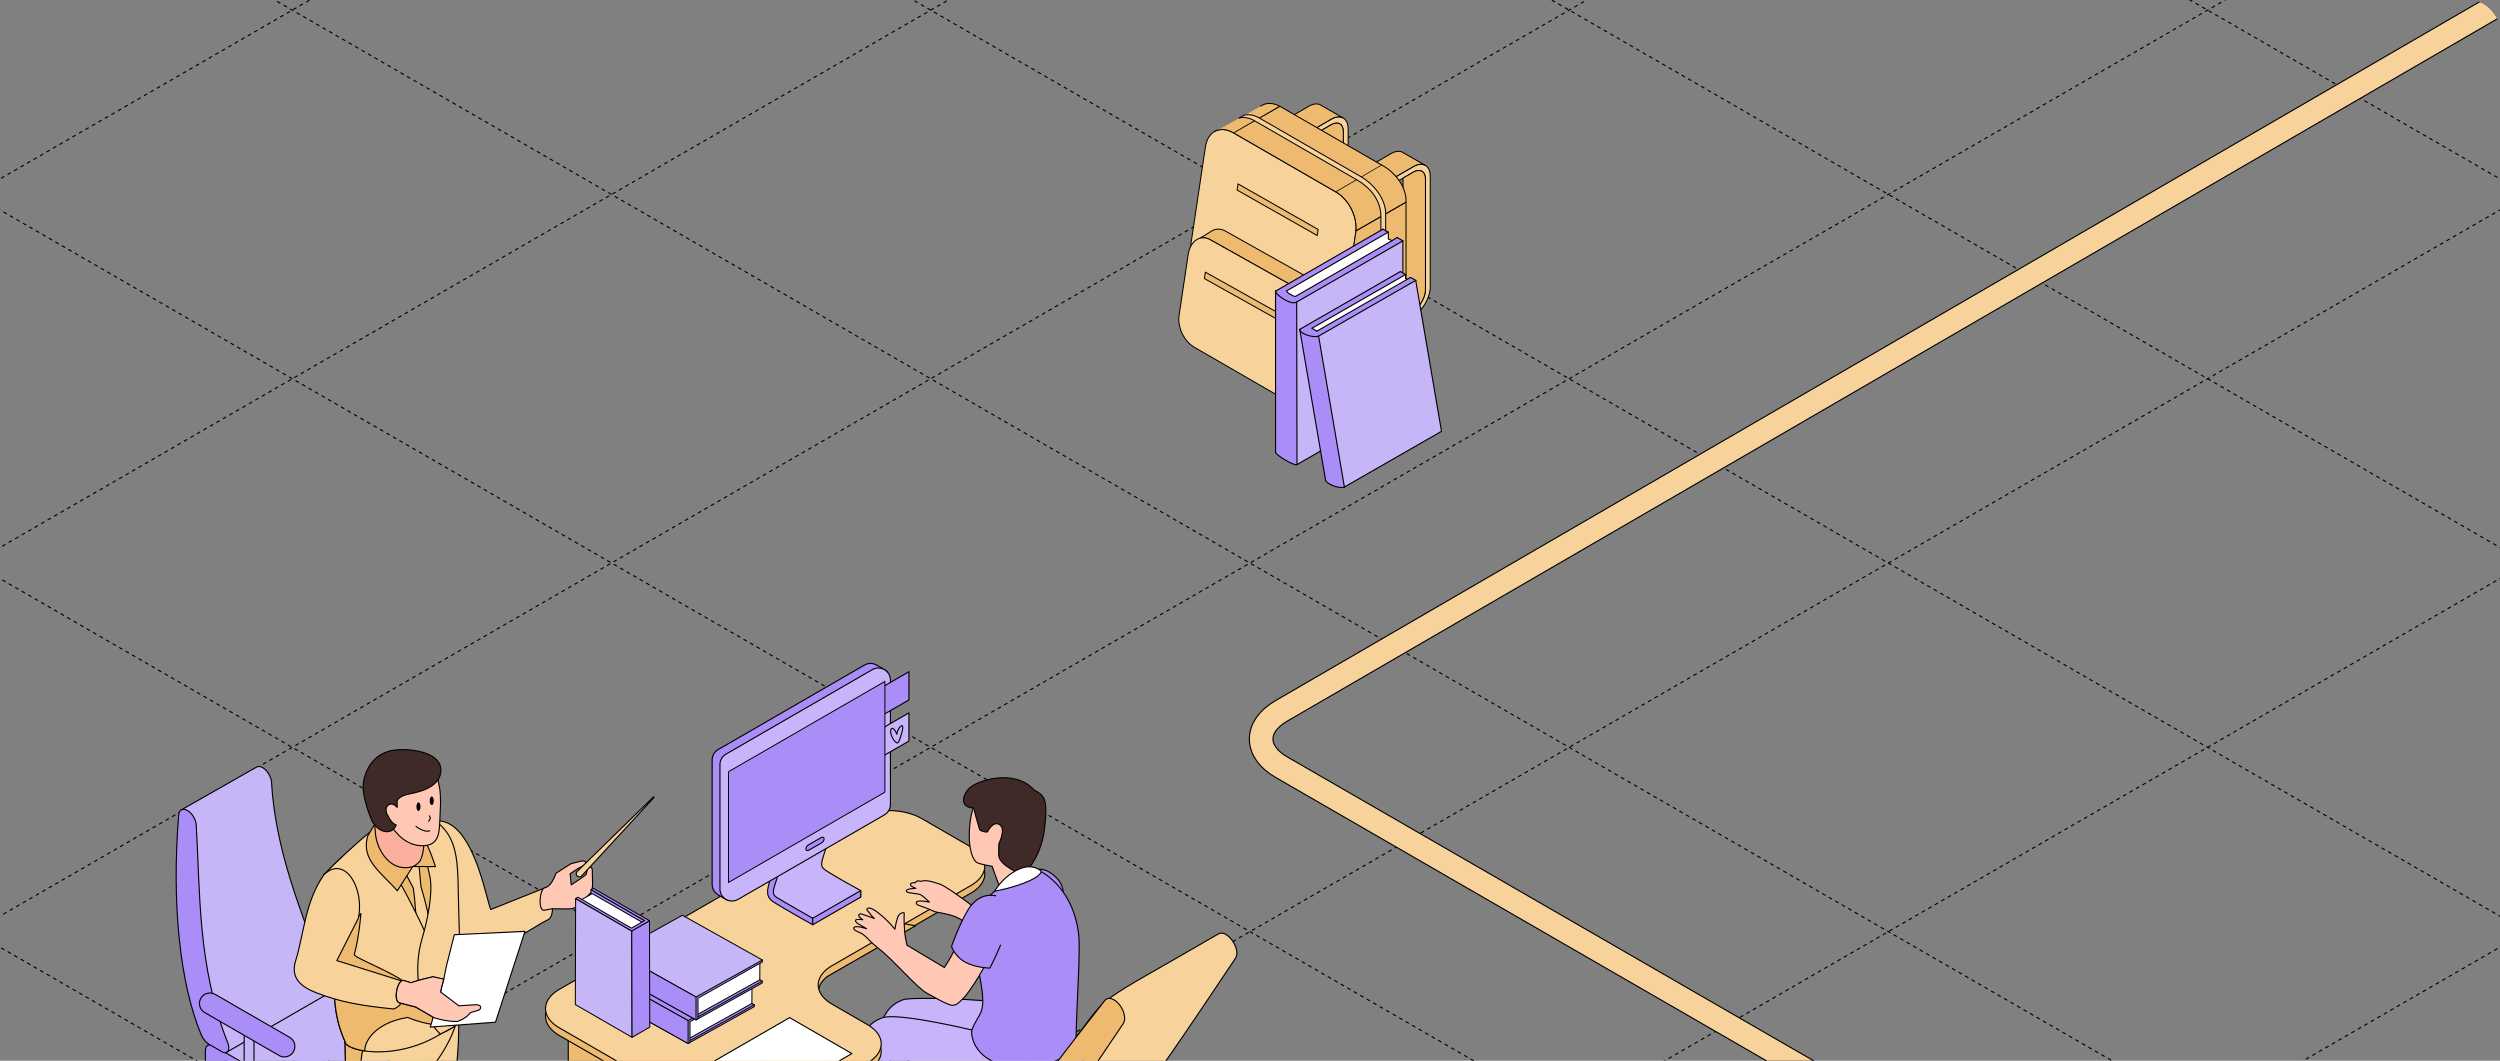 <?xml version="1.0" encoding="UTF-8"?> <svg xmlns="http://www.w3.org/2000/svg" width="1334" height="566" viewBox="0 0 1334 566" fill="none"><rect x="0" y="0" width="1334" height="566" fill="#808080" stroke="none"/><g clip-path="url(#clip0_4414_27052)"><path d="M-1036.35 300.475L667.004 1283.91" stroke="black" stroke-width="0.6" stroke-linejoin="round" stroke-dasharray="2 2"></path><path d="M-865.981 202.112L837.372 1185.54" stroke="black" stroke-width="0.6" stroke-linejoin="round" stroke-dasharray="2 2"></path><path d="M-695.662 103.779L1007.69 1087.21" stroke="black" stroke-width="0.6" stroke-linejoin="round" stroke-dasharray="2 2"></path><path d="M-525.343 5.445L1178.01 988.877" stroke="black" stroke-width="0.6" stroke-linejoin="round" stroke-dasharray="2 2"></path><path d="M-354.975 -92.917L1348.38 890.514" stroke="black" stroke-width="0.6" stroke-linejoin="round" stroke-dasharray="2 2"></path><path d="M-184.656 -191.251L1518.7 792.181" stroke="black" stroke-width="0.6" stroke-linejoin="round" stroke-dasharray="2 2"></path><path d="M-14.338 -289.584L1689.02 693.847" stroke="black" stroke-width="0.6" stroke-linejoin="round" stroke-dasharray="2 2"></path><path d="M156.031 -387.947L1859.39 595.485" stroke="black" stroke-width="0.6" stroke-linejoin="round" stroke-dasharray="2 2"></path><path d="M326.351 -486.28L2029.7 497.152" stroke="black" stroke-width="0.6" stroke-linejoin="round" stroke-dasharray="2 2"></path><path d="M496.669 -584.614L2200.02 398.818" stroke="black" stroke-width="0.6" stroke-linejoin="round" stroke-dasharray="2 2"></path><path d="M667.037 -682.976L2370.39 300.455" stroke="black" stroke-width="0.6" stroke-linejoin="round" stroke-dasharray="2 2"></path><path d="M666.952 1283.87L2370.31 300.438" stroke="black" stroke-width="0.6" stroke-linejoin="round" stroke-dasharray="2 2"></path><path d="M496.634 1185.54L2199.99 202.104" stroke="black" stroke-width="0.6" stroke-linejoin="round" stroke-dasharray="2 2"></path><path d="M326.29 1087.19L2029.64 103.756" stroke="black" stroke-width="0.6" stroke-linejoin="round" stroke-dasharray="2 2"></path><path d="M155.946 988.84L1859.3 5.408" stroke="black" stroke-width="0.6" stroke-linejoin="round" stroke-dasharray="2 2"></path><path d="M-14.372 890.507L1688.98 -92.925" stroke="black" stroke-width="0.6" stroke-linejoin="round" stroke-dasharray="2 2"></path><path d="M-184.716 792.159L1518.64 -191.273" stroke="black" stroke-width="0.6" stroke-linejoin="round" stroke-dasharray="2 2"></path><path d="M-355.06 693.811L1348.29 -289.621" stroke="black" stroke-width="0.6" stroke-linejoin="round" stroke-dasharray="2 2"></path><path d="M-525.378 595.478L1177.98 -387.954" stroke="black" stroke-width="0.6" stroke-linejoin="round" stroke-dasharray="2 2"></path><path d="M-695.723 497.129L1007.63 -486.303" stroke="black" stroke-width="0.6" stroke-linejoin="round" stroke-dasharray="2 2"></path><path d="M-866.065 398.781L837.288 -584.651" stroke="black" stroke-width="0.6" stroke-linejoin="round" stroke-dasharray="2 2"></path><path d="M-1036.38 300.448L666.969 -682.984" stroke="black" stroke-width="0.6" stroke-linejoin="round" stroke-dasharray="2 2"></path><path d="M2665.5 811.638L3022.41 605.574C3036.76 597.289 3036.76 583.858 3022.41 575.574L2457.51 249.423C2443.16 241.139 2419.89 241.139 2405.54 249.423L1432.13 811.425C1417.78 819.709 1394.52 819.709 1380.17 811.425L683.727 409.335C669.405 401.066 669.374 387.665 683.658 379.374L1371.17 -19.658C1386.68 -28.658 1385.11 -43.452 1367.83 -51.297L473.114 -457.304C458.489 -463.94 437.581 -463.219 424.428 -455.625L-167.138 -114.085" stroke="black" stroke-width="13.2"></path><path d="M2665.5 811.638L3022.41 605.574C3036.76 597.289 3036.76 583.858 3022.41 575.574L2457.51 249.423C2443.16 241.139 2419.89 241.139 2405.54 249.423L1432.13 811.425C1417.78 819.709 1394.52 819.709 1380.17 811.425L683.727 409.335C669.405 401.066 669.374 387.665 683.658 379.374L1371.17 -19.658C1386.68 -28.658 1385.11 -43.452 1367.83 -51.297L473.114 -457.304C458.489 -463.94 437.581 -463.219 424.428 -455.625L-167.138 -114.085" stroke="#F8D29B" stroke-width="12"></path><path d="M186.331 548.855C184.894 548.855 183.708 547.669 183.708 546.232V513.755C183.708 512.318 184.894 511.133 186.331 511.133C187.768 511.133 188.953 512.318 188.953 513.755V546.232C188.953 547.669 187.768 548.855 186.331 548.855Z" fill="#C6B6F7" stroke="black" stroke-width="0.6"></path><path d="M174.368 566.927C173.434 565.957 171.961 565.131 169.914 564.556C167.327 563.838 164.597 563.838 162.01 564.556C159.962 565.095 158.489 565.957 157.555 566.927H156.298V590.53C156.298 592.506 158.094 594.482 161.723 595.56C164.489 596.386 167.435 596.386 170.165 595.56C173.794 594.482 175.59 592.506 175.59 590.53V566.927H174.332H174.368Z" fill="#C6B6F7" stroke="black" stroke-width="0.6"></path><path d="M170.165 561.897C177.422 564.052 177.422 569.801 170.165 571.956C167.398 572.782 164.453 572.782 161.722 571.956C154.465 569.801 154.465 564.052 161.722 561.897C164.488 561.071 167.434 561.071 170.165 561.897Z" fill="#C6B6F7" stroke="black" stroke-width="0.6"></path><path d="M206.198 526.366L166.501 503.445" stroke="black" stroke-width="0.6"></path><path d="M206.198 531.971C205.264 531.971 204.294 531.72 203.396 531.217L163.699 508.296C161.004 506.751 160.106 503.338 161.651 500.644C163.196 497.95 166.609 497.051 169.303 498.596L209.001 521.517C211.695 523.061 212.593 526.474 211.048 529.169C210.006 530.965 208.138 531.971 206.198 531.971Z" fill="#AB8DF7" stroke="black" stroke-width="0.6"></path><path d="M170.919 606.301L224.987 575.082C225.777 574.615 226.28 573.609 226.28 572.208V565.633C226.28 562.795 224.268 559.311 221.826 557.909L168.117 526.906C166.896 526.187 165.782 526.115 164.956 526.582L110.888 557.802L170.919 606.337V606.301Z" fill="#C6B6F7" stroke="black" stroke-width="0.6"></path><path d="M167.758 605.977L114.05 574.974C111.571 573.537 109.595 570.088 109.595 567.25V560.675C109.595 557.837 111.607 556.688 114.05 558.089L167.758 589.092C170.237 590.529 172.213 593.978 172.213 596.816V603.391C172.213 606.229 170.201 607.378 167.758 605.977Z" fill="#AB8DF7" stroke="black" stroke-width="0.6"></path><path d="M96.697 432.17L111.786 553.059L120.947 561.466L175.015 530.247C176.164 529.6 176.524 527.66 175.59 525.289C159.423 484.765 147.029 452.935 144.873 417.369C144.694 414.423 142.646 411.082 140.203 409.645C138.91 408.89 137.724 408.819 136.898 409.322L96.697 432.17Z" fill="#C6B6F7" stroke="black" stroke-width="0.6"></path><path d="M118.361 561.179L111.643 557.299C109.918 556.293 108.302 554.353 107.368 552.125C95.979 524.822 91.489 481.855 95.369 434.685C95.584 432.027 97.632 431.093 100.039 432.494C102.482 433.895 104.53 437.272 104.709 440.218C106.829 475.784 105.392 515.949 121.558 556.508C123.031 560.245 121.271 562.867 118.397 561.215L118.361 561.179Z" fill="#AB8DF7" stroke="black" stroke-width="0.6"></path><path d="M132.911 582.591C131.474 582.591 130.288 581.405 130.288 579.968V547.492C130.288 546.055 131.474 544.869 132.911 544.869C134.348 544.869 135.533 546.055 135.533 547.492V579.968C135.533 581.405 134.348 582.591 132.911 582.591Z" fill="#C6B6F7" stroke="black" stroke-width="0.6"></path><path d="M151.735 558.376L112.038 535.455" stroke="black" stroke-width="0.6"></path><path d="M151.735 563.981C150.801 563.981 149.831 563.729 148.933 563.226L109.236 540.306C106.541 538.761 105.643 535.348 107.188 532.654C108.733 529.959 112.146 529.061 114.84 530.606L154.538 553.526C157.232 555.071 158.13 558.484 156.585 561.179C155.544 562.975 153.675 563.981 151.735 563.981Z" fill="#AB8DF7" stroke="black" stroke-width="0.6"></path><path d="M650.162 498.333C580.035 539.091 593.943 527.84 571.373 557.14C540.347 539.194 536.723 535.847 533.237 537.848C468.425 575.535 471.289 572.429 471.22 577.33C471.151 582.058 474.464 587.925 478.64 590.375C521.779 615.844 524.851 617.708 532.789 619.192C545.04 621.332 543.97 619.572 608.3 582.196C612.338 579.849 611.233 583.162 659.239 511.344C662.448 506.477 654.752 495.641 650.197 498.298L650.162 498.333Z" fill="#F8D29B" stroke="black" stroke-width="0.6" stroke-linejoin="round"></path><path d="M487.819 605.808C487.819 605.808 465.321 561.106 467.851 552.775C471.367 541.196 474.186 536.516 481.653 533.523C486.057 531.756 526.263 533.165 536.811 535.447C538.148 544.935 536.87 555.642 531.768 563.775C528.19 561.841 524.646 559.914 521.318 558.085C521.318 558.085 482.51 545.125 481.653 549.999C480.381 557.234 470.359 572.001 470 579.499C469.638 586.995 512.925 615.443 512.925 615.443C512.925 615.443 505.13 621.962 495.377 618.147C485.766 614.387 487.819 605.808 487.819 605.808Z" fill="#C8B4FA" stroke="black" stroke-width="0.6" stroke-miterlimit="10" stroke-linecap="round" stroke-linejoin="round"></path><path d="M466.637 618.482C466.637 618.482 454.14 570.779 456.669 562.448C460.185 550.869 463.004 546.189 470.471 543.196C481.269 538.869 546.961 556.597 546.961 556.597L576.785 554.398C576.785 554.398 581.576 571.678 572.133 578.504C562.69 585.33 540.17 592.076 523.894 583.546C516.124 579.476 496 568 481 568C479.5 569.5 472.857 572.129 472 577C470.732 584.234 493.161 602.028 492.799 609.527C492.436 617.021 491.739 628.116 491.739 628.116C491.739 628.116 483.945 634.635 474.192 630.82C464.581 627.06 466.637 618.482 466.637 618.482Z" fill="#C8B4FA" stroke="black" stroke-width="0.6" stroke-miterlimit="10" stroke-linecap="round" stroke-linejoin="round"></path><path d="M518.121 456.057L491.789 440.837C481.988 435.177 466.112 435.177 456.311 440.837L393.604 477.04L441.506 521.007C442.23 520.421 443.024 519.868 443.956 519.351L518.156 476.522C527.957 470.862 527.957 461.682 518.156 456.022L518.121 456.057Z" fill="#EDBA6F" stroke="black" stroke-width="0.6" stroke-linejoin="round"></path><path d="M389.289 599.14V711.786L303.217 662.089V549.443L389.289 599.14Z" fill="#EDBA6F" stroke="black" stroke-width="0.6" stroke-linejoin="round"></path><path d="M303.218 549.478L389.289 599.14L462.281 557.001L376.244 507.305L303.218 549.478Z" fill="#F8D29B" stroke="black" stroke-width="0.6" stroke-linejoin="round"></path><path d="M462.281 557V669.611L389.289 711.784V599.139L462.281 557Z" fill="#EDBA6F" stroke="black" stroke-width="0.6" stroke-linejoin="round"></path><path d="M456.932 566.285V590.271L394.638 626.232V602.246L436.121 578.295L456.932 566.285Z" fill="#EDBA6F" stroke="black" stroke-width="0.6" stroke-linejoin="round"></path><path d="M447.717 567.768L414.793 586.784L393.292 574.36L426.216 555.344L447.717 567.768Z" fill="#F8D29B" stroke="black" stroke-width="0.6" stroke-linejoin="round"></path><path d="M298.422 532.017C288.62 537.676 288.62 546.857 298.422 552.516L379.179 599.142C388.98 604.801 404.855 604.801 414.657 599.142L462.869 571.291C472.671 565.631 472.671 556.451 462.869 550.791L443.922 539.851C435.018 534.708 434.225 526.702 441.472 521.042L488.501 494L393.57 477.074L298.387 532.017H298.422Z" fill="#EDBA6F" stroke="black" stroke-width="0.6" stroke-linejoin="round"></path><path fill-rule="evenodd" clip-rule="evenodd" d="M491.789 436.764L518.122 451.984C527.923 457.644 527.923 466.824 518.122 472.484L443.922 515.313C441.989 516.417 440.471 517.659 439.298 519.005C439.297 519.005 439.297 519.005 439.297 519.005L439.297 519.006C434.535 524.424 436.053 531.223 443.922 535.778L462.869 546.718C472.67 552.378 472.67 561.558 462.869 567.218L414.656 595.069C404.855 600.729 388.98 600.729 379.178 595.069L298.421 548.444C288.62 542.784 288.62 533.604 298.421 527.944L390.878 474.555L456.312 436.764C466.113 431.105 481.988 431.105 491.789 436.764Z" fill="#F8D29B"></path><path d="M518.122 451.984L517.972 452.244L517.972 452.244L518.122 451.984ZM491.789 436.764L491.939 436.505L491.94 436.505L491.789 436.764ZM518.122 472.484L518.272 472.744L518.272 472.744L518.122 472.484ZM443.922 515.313L444.072 515.573L444.071 515.573L443.922 515.313ZM439.298 519.005L439.524 519.202C439.519 519.208 439.514 519.213 439.51 519.217L439.298 519.005ZM439.297 519.005L439.001 518.96C439.011 518.897 439.04 518.838 439.085 518.793L439.297 519.005ZM439.297 519.006L439.594 519.051C439.585 519.108 439.56 519.161 439.523 519.204L439.297 519.006ZM443.922 535.778L443.772 536.038L443.772 536.038L443.922 535.778ZM462.869 546.718L463.019 546.458L463.019 546.459L462.869 546.718ZM462.869 567.218L462.719 566.958L462.719 566.958L462.869 567.218ZM414.656 595.069L414.806 595.329L414.806 595.329L414.656 595.069ZM379.178 595.069L379.328 594.809L379.328 594.809L379.178 595.069ZM298.421 548.444L298.271 548.704L298.271 548.704L298.421 548.444ZM298.421 527.944L298.271 527.684L298.271 527.684L298.421 527.944ZM390.878 474.555L391.028 474.814L391.028 474.814L390.878 474.555ZM456.312 436.764L456.161 436.505L456.162 436.505L456.312 436.764ZM517.972 452.244L491.639 437.024L491.94 436.505L518.272 451.724L517.972 452.244ZM517.972 472.224C522.818 469.426 525.173 465.799 525.173 462.234C525.173 458.669 522.818 455.042 517.972 452.244L518.272 451.724C523.227 454.586 525.773 458.379 525.773 462.234C525.773 466.089 523.227 469.882 518.272 472.744L517.972 472.224ZM443.772 515.053L517.972 472.224L518.272 472.744L444.072 515.573L443.772 515.053ZM439.071 518.808C440.269 517.434 441.815 516.171 443.773 515.052L444.071 515.573C442.164 516.663 440.672 517.885 439.524 519.202L439.071 518.808ZM439.085 518.793C439.08 518.798 439.076 518.802 439.074 518.805C439.072 518.807 439.07 518.809 439.071 518.809C439.071 518.809 439.071 518.809 439.071 518.809C439.071 518.809 439.071 518.809 439.071 518.809C439.071 518.809 439.071 518.809 439.071 518.809C439.071 518.809 439.071 518.809 439.071 518.809C439.071 518.808 439.071 518.808 439.072 518.808C439.072 518.807 439.073 518.806 439.074 518.805C439.077 518.802 439.08 518.798 439.085 518.793L439.51 519.217C439.515 519.212 439.518 519.208 439.521 519.206C439.523 519.203 439.524 519.201 439.524 519.202C439.524 519.202 439.524 519.202 439.524 519.202C439.524 519.202 439.524 519.202 439.524 519.202C439.524 519.202 439.524 519.202 439.524 519.202C439.524 519.202 439.524 519.202 439.524 519.202C439.524 519.202 439.524 519.203 439.523 519.203C439.523 519.204 439.522 519.205 439.521 519.206C439.518 519.208 439.514 519.213 439.509 519.218L439.085 518.793ZM439.001 518.96L439.001 518.96L439.594 519.051L439.594 519.051L439.001 518.96ZM443.772 536.038C439.792 533.734 437.377 530.839 436.583 527.791C435.786 524.733 436.636 521.579 439.072 518.807L439.523 519.204C437.196 521.85 436.424 524.805 437.163 527.64C437.905 530.485 440.183 533.267 444.072 535.519L443.772 536.038ZM462.719 546.978L443.772 536.038L444.072 535.518L463.019 546.458L462.719 546.978ZM462.719 566.958C467.565 564.16 469.92 560.533 469.92 556.968C469.92 553.403 467.565 549.776 462.719 546.978L463.019 546.459C467.974 549.32 470.52 553.113 470.52 556.968C470.52 560.823 467.974 564.616 463.019 567.478L462.719 566.958ZM414.506 594.809L462.719 566.958L463.019 567.478L414.806 595.329L414.506 594.809ZM379.328 594.809C384.173 597.607 390.537 599.014 396.917 599.014C403.298 599.014 409.662 597.607 414.506 594.809L414.806 595.329C409.849 598.191 403.375 599.614 396.917 599.614C390.459 599.614 383.985 598.191 379.028 595.329L379.328 594.809ZM298.571 548.184L379.328 594.809L379.028 595.329L298.271 548.704L298.571 548.184ZM298.571 528.204C293.725 531.002 291.37 534.629 291.37 538.194C291.37 541.759 293.725 545.386 298.571 548.184L298.271 548.704C293.316 545.842 290.77 542.049 290.77 538.194C290.77 534.339 293.316 530.546 298.271 527.684L298.571 528.204ZM391.028 474.814L298.571 528.204L298.271 527.684L390.728 474.295L391.028 474.814ZM456.462 437.024L391.028 474.814L390.728 474.295L456.161 436.505L456.462 437.024ZM491.639 437.024C486.795 434.227 480.431 432.82 474.05 432.82C467.67 432.82 461.306 434.227 456.462 437.024L456.162 436.505C461.118 433.642 467.593 432.22 474.05 432.22C480.508 432.22 486.983 433.642 491.939 436.505L491.639 437.024Z" fill="black"></path><path d="M371 572.024L404.235 591.213L454.552 562.188L421.318 543L371 572.024Z" fill="white" stroke="black" stroke-width="0.6" stroke-linejoin="round"></path><path d="M501.461 471.755C496.733 470.113 493.716 469.5 491.221 470.295C489.019 469.42 488.492 471.015 488.492 471.015C488.492 471.015 485.088 470.768 485.983 472.465C486.349 473.155 488.688 474.027 488.688 474.027C488.688 474.027 486.401 474.138 485.088 474.42C483.746 474.706 483.377 475.165 483.767 475.751C484.402 476.706 489.653 476.657 491.217 477.413C492.437 478.002 495.932 481.347 495.932 481.347C495.932 481.347 489.743 480.086 489.011 481.347C488.771 481.762 489.011 482.699 490.28 483.103C492.426 483.787 496.942 485.598 498.663 486.407C499.719 486.902 505.608 487.368 510.11 489.319C514.96 491.424 518.409 495.01 518.409 495.01L524.281 487.515C524.288 487.511 506.189 473.395 501.461 471.755Z" fill="#FFC8B5" stroke="black" stroke-width="0.6" stroke-miterlimit="10" stroke-linecap="round" stroke-linejoin="round"></path><path d="M529.16 423.815C534.4 420.177 544.48 421.313 548.854 430.55C551.276 435.666 547.853 449.416 547.314 459.074C546.878 466.862 553.593 472.392 553.593 472.392C553.593 472.392 549.488 471.36 542.808 474.113C536.129 476.866 535.456 479.012 535.456 479.012L529.379 462.235C529.379 462.235 522.187 461.165 520.926 460.011C517.894 457.234 516.292 448.973 517.696 438.314C519.787 422.453 527.229 425.153 529.16 423.815Z" fill="#FFC8B5" stroke="black" stroke-width="0.6" stroke-miterlimit="10" stroke-linecap="round" stroke-linejoin="round"></path><path d="M551.792 421.529C556.747 424.398 559.482 425.168 557.308 442.506C555.217 459.182 545.607 466.841 545.607 466.841C545.607 466.841 533.631 462.057 532.986 456.831C532.784 455.182 532.986 450.19 532.986 450.19C532.986 450.19 536.638 442.966 533.809 440.391C530.795 437.648 527.714 442.008 527.01 443.771C526.735 444.457 522.64 443.325 522.686 442.51C521.892 439.851 520.072 433.666 519.616 431.178C512.264 430.878 513.229 424.757 517.181 420.648C521.132 416.536 541.213 409.895 551.792 421.529Z" fill="#3F2A28" stroke="black" stroke-width="0.6" stroke-miterlimit="10" stroke-linecap="round" stroke-linejoin="round"></path><path d="M544.992 469.05C544.992 469.05 552.111 460.335 560.081 465.443C571.401 472.702 566.161 482.124 566.161 482.124L544.992 469.05Z" fill="#AB8DF7" stroke="black" stroke-width="0.6" stroke-miterlimit="10" stroke-linecap="round" stroke-linejoin="round"></path><path d="M575.597 498.851C572.537 471.689 553.592 464.121 553.592 464.121C553.592 464.121 531.891 471.832 527.643 478.829C522.73 486.923 520.117 508.182 522.228 518.273C527.389 542.964 522.319 538.88 518.42 550.156C518.42 558.996 526.358 569.027 542.975 569.027C559.593 569.027 574.13 564.132 574.13 555.292C574.596 533.475 576.565 507.457 575.597 498.851Z" fill="#AB8DF7" stroke="black" stroke-width="0.6" stroke-miterlimit="10" stroke-linecap="round" stroke-linejoin="round"></path><path d="M515.717 496.059C515.717 496.059 511.009 503.599 508.082 509.297C506.423 512.527 503.894 516.245 503.894 516.245L483.917 504.314C483.419 502.06 482.893 499.234 482.677 496.446C482.234 490.766 482.492 487.146 482.492 487.146C482.492 487.146 481.147 486.432 479.51 488.49C478.516 489.734 477.519 495.798 477.519 495.798C477.519 495.798 474.945 492.62 472.178 490.104C467.436 485.794 463.669 483.302 462.589 485.104C462.289 485.606 463.735 486.692 464.3 487.605C465.024 488.784 466.537 490.104 466.537 490.104C466.537 490.104 463.644 488.944 461.268 488.239C460.373 487.975 459.596 487.428 458.802 487.717C456.787 488.449 460.387 490.77 460.387 490.77C460.387 490.77 457.588 490.359 456.791 490.77C456.247 491.052 456.467 492.132 458.167 493.115C459.408 493.832 462.397 495.557 462.397 495.557C462.397 495.557 456.209 493.414 455.574 495.146C455.045 496.586 459.042 497.456 460.226 498.418C461.171 499.185 461.627 499.282 464.306 502.143C464.99 502.871 467.649 505.227 468.955 506.223C476.53 511.997 488.88 526.736 494.437 529.873C499.995 533.008 503.281 534.806 506.288 535.987C509.294 537.169 510.761 536.037 514.19 532.566C517.615 529.092 526.916 514.237 528.139 509.307C529.348 504.369 515.717 496.059 515.717 496.059Z" fill="#FFC8B5" stroke="black" stroke-width="0.6" stroke-miterlimit="10" stroke-linecap="round" stroke-linejoin="round"></path><path d="M531.273 477.981C526.924 477.085 520.757 478.173 516.129 486.183C511.502 494.194 507.738 504.985 507.738 504.985C507.738 504.985 509.341 510.163 514.885 513.313C520.429 516.46 528.199 516.571 528.199 516.571C528.199 516.571 531.298 510.635 533.866 504.376" fill="#AB8DF7"></path><path d="M531.273 477.981C526.924 477.085 520.757 478.173 516.129 486.183C511.502 494.194 507.738 504.985 507.738 504.985C507.738 504.985 509.341 510.163 514.885 513.313C520.429 516.46 528.199 516.571 528.199 516.571C528.199 516.571 531.298 510.635 533.866 504.376" stroke="black" stroke-width="0.6" stroke-miterlimit="10" stroke-linecap="round" stroke-linejoin="round"></path><path d="M530.741 475.542C530.741 475.542 534.724 468.183 542.972 464.12C551.22 460.057 555.61 464.935 555.61 464.935C555.61 464.935 555.742 467.023 549.37 469.953C541.115 473.744 530.741 475.542 530.741 475.542Z" fill="white" stroke="black" stroke-width="0.6" stroke-miterlimit="10" stroke-linecap="round" stroke-linejoin="round"></path><path d="M594.426 533.5C595.462 534.087 596.497 535.019 597.429 536.227C600.017 539.574 600.846 543.923 599.396 546.132C592.666 556.209 585.902 566.217 579.069 576.157L568.819 591.066L558.5 605.871L555.911 609.564C555.463 610.185 555.118 610.737 554.531 611.496L553.703 612.566C553.427 612.911 553.082 613.222 552.805 613.533C550.355 616.052 547.387 617.881 543.971 618.847C540.588 619.814 536.792 619.917 532.789 619.193C528.785 618.433 524.541 616.88 520.296 614.568L519.502 614.154L518.846 613.774L517.569 613.05L514.981 611.566L509.804 608.598L499.416 602.593C498.967 602.351 498.553 602.075 498.105 601.833C495.068 600.073 492.065 598.313 489.028 596.553L478.64 590.41C474.499 587.96 471.151 582.127 471.22 577.365C471.289 572.671 474.602 570.807 478.675 573.12L489.063 578.987C491.962 580.609 494.861 582.265 497.76 583.956C498.312 584.267 498.898 584.612 499.451 584.923L520.054 596.829C522.746 598.348 525.403 599.383 527.957 599.901C530.511 600.418 532.927 600.349 535.136 599.832C537.344 599.348 539.311 598.244 540.933 596.726C541.141 596.518 541.348 596.346 541.555 596.139L542.107 595.483C542.452 595.104 542.935 594.413 543.384 593.861L546.076 590.306L556.843 576.088L567.714 561.938C574.927 552.516 582.244 543.129 589.56 533.846C590.665 532.465 592.528 532.431 594.426 533.535V533.5Z" fill="#EDBA6F" stroke="black" stroke-width="0.6" stroke-linejoin="round"></path><path d="M232.204 438.047C251.993 436.212 258.974 477.983 261.847 485.324L291.37 473.515C293.405 475.909 296.995 486.8 292.886 490.55C282.992 495.059 264.001 511.057 249.918 507.347C243.056 504.634 223.866 469.206 221.113 446.146L232.204 438.087V438.047Z" fill="#F8D29B" stroke="black" stroke-width="0.6" stroke-linejoin="round"></path><path fill-rule="evenodd" clip-rule="evenodd" d="M294.562 484.923L290.293 485.721V485.761C287.141 485.761 287.82 475.507 290.293 473.832C293.565 473.313 295.32 469.523 296.716 465.932L304.696 460.866L310.441 459.429C312.635 459.15 313.473 460.826 311.199 462.062L308.565 463.339L304.217 466.252L304.815 472.156L308.94 469.416C309.088 469.298 309.242 469.187 309.403 469.085L310.441 468.407L312.757 466.64L313.353 464.137C313.365 464.13 313.377 464.122 313.389 464.115L313.393 464.098C313.951 462.422 316.465 461.385 316.066 465.933L316.226 472.356L315.747 475.748L313.193 478.54C313.101 478.721 313.014 478.897 312.93 479.067C312.594 479.749 312.304 480.336 311.863 480.757C311.51 481.11 311.061 481.354 310.406 481.451L309.723 482.211C309.43 482.545 309.113 482.85 308.775 483.124C307.268 484.365 305.351 485.036 303.379 485.003L294.562 484.923Z" fill="#FFC8B5"></path><path d="M290.293 485.721H289.993C289.993 485.576 290.096 485.453 290.238 485.426L290.293 485.721ZM294.562 484.923L294.507 484.628C294.526 484.624 294.545 484.623 294.565 484.623L294.562 484.923ZM290.293 485.761H290.593C290.593 485.926 290.459 486.061 290.293 486.061V485.761ZM290.293 473.832L290.125 473.583C290.161 473.559 290.203 473.542 290.246 473.535L290.293 473.832ZM296.716 465.932L296.437 465.824C296.46 465.764 296.502 465.713 296.556 465.679L296.716 465.932ZM304.696 460.866L304.535 460.612C304.562 460.595 304.592 460.582 304.623 460.575L304.696 460.866ZM310.441 459.429L310.368 459.138C310.379 459.135 310.391 459.133 310.403 459.132L310.441 459.429ZM311.199 462.062L311.342 462.326L311.33 462.332L311.199 462.062ZM308.565 463.339L308.399 463.09C308.41 463.082 308.422 463.075 308.435 463.069L308.565 463.339ZM304.217 466.252L303.918 466.282C303.907 466.171 303.958 466.064 304.05 466.002L304.217 466.252ZM304.815 472.156L304.981 472.406C304.894 472.464 304.782 472.472 304.687 472.427C304.592 472.382 304.527 472.291 304.517 472.186L304.815 472.156ZM308.94 469.416L309.128 469.65C309.121 469.656 309.114 469.661 309.106 469.666L308.94 469.416ZM309.403 469.085L309.567 469.336L309.564 469.338L309.403 469.085ZM310.441 468.407L310.623 468.645C310.617 468.65 310.611 468.654 310.605 468.658L310.441 468.407ZM312.757 466.64L313.049 466.709C313.033 466.777 312.994 466.836 312.939 466.878L312.757 466.64ZM313.353 464.137L313.061 464.068C313.08 463.99 313.128 463.923 313.196 463.882L313.353 464.137ZM313.389 464.115L313.681 464.185C313.662 464.262 313.613 464.33 313.545 464.371L313.389 464.115ZM313.393 464.098L313.101 464.028C313.103 464.02 313.105 464.011 313.108 464.003L313.393 464.098ZM316.066 465.933L315.766 465.941C315.766 465.929 315.766 465.918 315.767 465.907L316.066 465.933ZM316.226 472.356L316.525 472.349C316.526 472.366 316.525 472.382 316.523 472.398L316.226 472.356ZM315.747 475.748L316.044 475.79C316.035 475.849 316.009 475.905 315.968 475.95L315.747 475.748ZM313.193 478.54L312.927 478.403C312.939 478.38 312.954 478.358 312.972 478.338L313.193 478.54ZM312.93 479.067L313.199 479.2L313.199 479.2L312.93 479.067ZM311.863 480.757L311.651 480.545L311.656 480.541L311.863 480.757ZM310.406 481.451L310.183 481.25C310.23 481.199 310.293 481.165 310.362 481.154L310.406 481.451ZM309.723 482.211L309.497 482.013L309.5 482.01L309.723 482.211ZM308.775 483.124L308.584 482.892L308.586 482.891L308.775 483.124ZM303.379 485.003L303.382 484.703L303.384 484.703L303.379 485.003ZM290.238 485.426L294.507 484.628L294.617 485.218L290.348 486.016L290.238 485.426ZM289.993 485.761V485.721H290.593V485.761H289.993ZM290.461 474.08C290.205 474.254 289.952 474.554 289.715 474.973C289.48 475.389 289.27 475.905 289.094 476.489C288.74 477.658 288.525 479.07 288.483 480.434C288.442 481.801 288.575 483.095 288.899 484.035C289.23 484.992 289.708 485.461 290.293 485.461V486.061C289.302 486.061 288.683 485.248 288.332 484.23C287.975 483.195 287.841 481.821 287.884 480.415C287.927 479.007 288.148 477.541 288.519 476.316C288.705 475.703 288.93 475.143 289.192 474.678C289.454 474.215 289.763 473.829 290.125 473.583L290.461 474.08ZM296.996 466.041C296.297 467.837 295.499 469.713 294.454 471.206C293.408 472.701 292.089 473.851 290.34 474.128L290.246 473.535C291.769 473.294 292.963 472.29 293.962 470.862C294.962 469.433 295.739 467.618 296.437 465.824L296.996 466.041ZM304.856 461.119L296.877 466.186L296.556 465.679L304.535 460.612L304.856 461.119ZM310.513 459.72L304.768 461.157L304.623 460.575L310.368 459.138L310.513 459.72ZM311.055 461.799C311.596 461.505 311.924 461.199 312.095 460.929C312.263 460.664 312.274 460.445 312.214 460.282C312.152 460.113 311.99 459.943 311.696 459.828C311.401 459.714 310.99 459.662 310.478 459.727L310.403 459.132C310.989 459.057 311.505 459.11 311.914 459.269C312.322 459.429 312.639 459.703 312.777 460.073C312.916 460.449 312.847 460.863 312.602 461.251C312.359 461.634 311.939 462.001 311.342 462.326L311.055 461.799ZM308.435 463.069L311.068 461.793L311.33 462.332L308.696 463.609L308.435 463.069ZM304.05 466.002L308.399 463.09L308.732 463.588L304.384 466.501L304.05 466.002ZM304.517 472.186L303.918 466.282L304.515 466.221L305.114 472.126L304.517 472.186ZM309.106 469.666L304.981 472.406L304.649 471.906L308.774 469.166L309.106 469.666ZM308.752 469.182C308.909 469.057 309.072 468.94 309.243 468.832L309.564 469.338C309.412 469.434 309.267 469.538 309.128 469.65L308.752 469.182ZM309.239 468.834L310.276 468.156L310.605 468.658L309.567 469.336L309.239 468.834ZM310.259 468.168L312.575 466.401L312.939 466.878L310.623 468.645L310.259 468.168ZM313.645 464.207L313.049 466.709L312.465 466.57L313.061 464.068L313.645 464.207ZM313.545 464.371C313.534 464.378 313.522 464.385 313.51 464.393L313.196 463.882C313.208 463.874 313.22 463.867 313.232 463.859L313.545 464.371ZM313.097 464.046L313.101 464.028L313.685 464.167L313.681 464.185L313.097 464.046ZM313.108 464.003C313.265 463.532 313.558 463.107 313.908 462.81C314.252 462.517 314.692 462.317 315.134 462.385C315.6 462.457 315.964 462.806 316.177 463.389C316.387 463.965 316.466 464.803 316.365 465.959L315.767 465.907C315.865 464.79 315.78 464.052 315.613 463.595C315.449 463.146 315.226 463.006 315.043 462.978C314.837 462.946 314.568 463.036 314.297 463.267C314.03 463.493 313.8 463.826 313.677 464.193L313.108 464.003ZM316.366 465.926L316.525 472.349L315.926 472.364L315.766 465.941L316.366 465.926ZM316.523 472.398L316.044 475.79L315.45 475.706L315.929 472.315L316.523 472.398ZM315.968 475.95L313.415 478.743L312.972 478.338L315.525 475.545L315.968 475.95ZM313.46 478.677C313.369 478.856 313.283 479.03 313.199 479.2L312.661 478.935C312.745 478.765 312.832 478.587 312.927 478.403L313.46 478.677ZM313.199 479.2C312.869 479.869 312.557 480.509 312.071 480.974L311.656 480.541C312.051 480.163 312.318 479.629 312.661 478.935L313.199 479.2ZM310.362 481.154C310.957 481.066 311.346 480.85 311.651 480.545L312.075 480.97C311.674 481.371 311.164 481.642 310.45 481.748L310.362 481.154ZM310.629 481.652L309.945 482.411L309.5 482.01L310.183 481.25L310.629 481.652ZM309.948 482.408C309.644 482.756 309.315 483.072 308.964 483.357L308.586 482.891C308.911 482.627 309.215 482.335 309.497 482.013L309.948 482.408ZM303.384 484.703C305.285 484.734 307.133 484.088 308.584 482.892L308.966 483.355C307.404 484.642 305.417 485.337 303.374 485.303L303.384 484.703ZM294.565 484.623L303.382 484.703L303.376 485.303L294.559 485.223L294.565 484.623Z" fill="black"></path><path d="M307.967 465.016L348.661 425.28C348.661 425.28 348.86 425.2 348.94 425.28C349.02 425.359 349.02 425.479 348.94 425.559L310.401 467.37C309.762 468.048 308.685 468.088 308.007 467.45C307.329 466.811 307.289 465.734 307.927 465.056C307.927 465.056 307.967 465.016 308.007 464.976L307.967 465.016Z" fill="#F8D29B" stroke="black" stroke-width="0.6" stroke-linejoin="round"></path><path d="M207.508 538.387V612.673C201.524 634.217 190.034 654.405 188.198 675.948C188.198 685.005 206.551 687 211.218 681.175C213.054 664.498 227.137 641.917 235.675 615.586C241.34 589.055 246.048 561.526 244.452 539.384L207.508 538.427V538.387Z" fill="#F8D29B" stroke="black" stroke-width="0.6" stroke-linejoin="round"></path><path d="M243.933 541.219C244.452 548.799 234.119 568.667 222.27 577.644C221.751 593.762 219.637 621.729 216.924 639.961C208.346 666.253 200.566 691.467 198.771 708.144C195.699 712.014 186.483 713.53 180.698 711.375C180.219 711.216 179.86 711.056 179.541 710.897C179.421 710.857 179.302 710.777 179.142 710.697C177.107 709.58 175.751 707.825 175.751 705.351C175.871 684.206 179.78 662.822 185.725 641.238L183.93 545.647V542.974L243.893 541.219H243.933Z" fill="#F8D29B" stroke="black" stroke-width="0.6" stroke-linejoin="round"></path><path d="M196.696 643.313C185.406 657.038 183.012 684.167 180.698 711.416C180.459 711.296 180.1 711.137 179.541 710.937C179.421 710.897 179.302 710.817 179.142 710.738C177.107 709.621 175.751 707.865 175.751 705.392C175.871 684.247 179.78 662.862 185.725 641.279L183.93 545.688L195.14 553.348C188.159 577.205 193.704 609.721 196.696 643.353V643.313Z" fill="#EDBA6F" stroke="black" stroke-width="0.6" stroke-linejoin="round"></path><path d="M244.014 546.205C244.612 548.28 211.499 563.879 200.487 558.693C196.338 556.738 183.212 561.405 183.252 532.281L176.031 509.82L172.759 466.971C182.693 456.159 194.223 446.824 207.19 438.805L233.162 440.041C243.256 447.183 240.343 456.957 241.899 469.006C241.899 469.006 245.171 516.083 246.846 527.773C247.924 535.433 244.453 539.343 244.014 546.205Z" fill="#EDBA6F" stroke="black" stroke-width="0.6" stroke-linejoin="round"></path><path d="M216.883 461.667L216.524 466.215L220.514 473.875C222.469 486.323 223.147 512.894 221.591 523.666L228.453 535.275L233.879 522.15C232.363 502.64 227.655 483.012 224.623 473.077L223.626 462.066L220.394 458.715L216.843 461.667H216.883Z" fill="#F8D29B" stroke="black" stroke-width="0.6" stroke-linejoin="round"></path><path d="M234.877 551.871C219.557 561.286 202.721 562.443 192.667 560.448C188.797 559.69 185.964 558.454 184.568 557.017C181.935 550.514 178.304 543.333 178.304 525.22L175.95 509.82L172.679 466.932C178.224 460.908 190.752 449.338 197.215 444.191C208.147 460.269 220.076 482.412 227.696 499.248C232.763 510.499 232.962 522.068 233.401 534.197C233.56 538.426 233.76 542.695 234.199 547.043C234.358 548.639 234.558 550.235 234.797 551.871H234.877Z" fill="#F8D29B" stroke="black" stroke-width="0.6" stroke-linejoin="round"></path><path d="M246.845 527.734C245.17 516.045 244.412 469.406 244.412 469.406C243.933 455.442 242.257 445.149 232.203 438.008L221.751 439.444C224.863 448.74 227.376 458.115 229.371 467.571C231.286 476.587 227.815 492.187 225.261 500.645C219.835 518.797 224.104 541.179 234.916 551.792C240.502 549.039 244.212 546.765 244.013 546.126C246.765 540.581 247.922 535.314 246.845 527.694V527.734Z" fill="#F8D29B" stroke="black" stroke-width="0.6" stroke-linejoin="round"></path><path d="M208.266 431.902C200.008 437.847 198.252 442.914 196.178 446.185C192.627 458.713 202.92 465.176 212.016 475.309L220.275 462.343L232.363 462.423C229.61 454.523 228.095 449.257 220.754 439.443L208.266 431.902Z" fill="#EDBA6F" stroke="black" stroke-width="0.6" stroke-linejoin="round"></path><path d="M249.08 542.376C248.801 543.773 247.684 544.89 245.968 545.728C243.335 546.964 239.226 547.443 234.319 547.044C229.292 546.685 223.427 545.329 217.482 542.895C198.452 546.087 194.223 557.337 194.702 560.769C194.183 560.609 193.505 560.529 192.707 560.449C188.837 559.691 186.004 558.455 184.608 557.018C181.975 550.515 178.344 543.334 178.344 525.221L175.991 509.821L192.587 487.439C192.587 487.439 191.71 499.648 189.076 509.263C188.598 510.938 207.309 517.76 215.807 523.944C220.874 527.655 227.456 531.166 233.441 534.198C238.947 536.951 243.934 539.185 246.686 540.661C248.202 541.499 249.04 542.097 249 542.376H249.08Z" fill="#EDBA6F" stroke="black" stroke-width="0.6" stroke-linejoin="round"></path><path d="M172.759 466.931C162.824 480.975 162.106 498.768 157.758 512.612C154.925 521.748 160.311 526.536 169.248 529.927C181.935 534.755 192.667 536.63 209.942 538.385C214.61 537.228 219.198 528.172 215.806 523.903L179.74 512.572L191.23 489.911C194.582 474.192 184.089 455.72 172.679 466.891L172.759 466.931Z" fill="#F8D29B" stroke="black" stroke-width="0.6" stroke-linejoin="round"></path><path d="M213.214 535.154C209.703 534.436 211.857 522.826 215.328 523.186L219.278 524.422C222.869 523.186 226.818 522.148 231.007 521.231L240.543 523.744L245.45 526.337L247.684 527.016C250.557 527.454 250.277 529.928 247.564 530.526L243.335 530.287L237.59 528.093L235.077 529.29L244.732 536.67L253.828 536.072C257.06 536.072 257.02 538.466 254.865 539.144L251.155 540.261L249.08 542.336L246.846 543.812L244.014 545.049C239.665 545.128 235.476 544.171 231.646 543.094L221.752 537.309L213.214 535.114V535.154Z" fill="#FFC8B5" stroke="black" stroke-width="0.6" stroke-linejoin="round"></path><path d="M280.119 496.975L264.4 545.448L229.611 548.042L235.116 529.33L235.675 526.617L236.792 522.508L238.228 515.407L242.417 498.77L280.119 496.975Z" fill="white" stroke="black" stroke-width="0.6" stroke-linejoin="round"></path><path fill-rule="evenodd" clip-rule="evenodd" d="M235.116 529.33L235.475 527.415V527.375L236.792 522.468L231.047 521.191C226.898 522.109 222.908 523.146 219.317 524.383L215.368 523.146C211.897 522.787 209.742 534.397 213.253 535.115L221.791 537.309L231.685 543.094C231.885 543.174 232.124 543.254 232.363 543.294L232.369 543.271L232.403 543.295C235.994 544.332 239.944 545.13 244.053 545.09L246.886 543.853L249.08 542.377L251.154 540.302L254.905 539.185H254.984C257.139 538.507 257.179 536.113 253.947 536.113L244.851 536.712L235.994 529.969L235.801 529.852L235.116 529.33Z" fill="#FFC8B5"></path><path d="M235.475 527.415H235.775C235.775 527.434 235.773 527.452 235.77 527.47L235.475 527.415ZM235.116 529.33L234.934 529.569C234.844 529.5 234.8 529.386 234.821 529.275L235.116 529.33ZM235.475 527.375H235.175C235.175 527.349 235.179 527.323 235.185 527.298L235.475 527.375ZM236.792 522.468L236.857 522.175C236.937 522.193 237.006 522.243 237.048 522.313C237.091 522.382 237.103 522.467 237.082 522.546L236.792 522.468ZM231.047 521.191L230.982 520.898C231.025 520.889 231.069 520.889 231.112 520.899L231.047 521.191ZM219.317 524.383L219.415 524.667C219.354 524.688 219.289 524.688 219.228 524.669L219.317 524.383ZM215.368 523.146L215.398 522.848C215.418 522.85 215.438 522.854 215.457 522.86L215.368 523.146ZM213.253 535.115L213.313 534.821C213.318 534.822 213.323 534.823 213.328 534.825L213.253 535.115ZM221.791 537.309L221.865 537.019C221.892 537.026 221.918 537.036 221.942 537.05L221.791 537.309ZM231.685 543.094L231.574 543.373C231.56 543.367 231.547 543.361 231.534 543.353L231.685 543.094ZM232.363 543.294L232.653 543.372C232.613 543.521 232.466 543.615 232.314 543.59L232.363 543.294ZM232.369 543.271L232.08 543.193C232.105 543.098 232.175 543.022 232.267 542.989C232.359 542.956 232.461 542.969 232.541 543.025L232.369 543.271ZM232.403 543.295L232.32 543.583C232.288 543.574 232.258 543.559 232.231 543.54L232.403 543.295ZM244.053 545.09L244.173 545.365C244.136 545.381 244.096 545.389 244.056 545.39L244.053 545.09ZM246.886 543.853L247.053 544.102C247.038 544.112 247.022 544.121 247.006 544.128L246.886 543.853ZM249.08 542.377L249.292 542.589C249.278 542.603 249.263 542.615 249.247 542.626L249.08 542.377ZM251.154 540.302L250.942 540.09C250.978 540.055 251.021 540.029 251.069 540.015L251.154 540.302ZM254.905 539.185L254.819 538.898C254.847 538.889 254.876 538.885 254.905 538.885V539.185ZM254.984 539.185L255.075 539.471C255.045 539.481 255.015 539.485 254.984 539.485V539.185ZM253.947 536.113L253.927 535.814C253.934 535.813 253.941 535.813 253.947 535.813V536.113ZM244.851 536.712L244.87 537.011C244.798 537.016 244.727 536.994 244.669 536.95L244.851 536.712ZM235.994 529.969L236.15 529.713C236.159 529.718 236.167 529.724 236.176 529.731L235.994 529.969ZM235.801 529.852L235.645 530.108C235.636 530.102 235.627 530.097 235.619 530.09L235.801 529.852ZM235.77 527.47L235.411 529.385L234.821 529.275L235.18 527.36L235.77 527.47ZM235.775 527.375V527.415H235.175V527.375H235.775ZM237.082 522.546L235.765 527.453L235.185 527.298L236.502 522.39L237.082 522.546ZM231.112 520.899L236.857 522.175L236.727 522.761L230.982 521.484L231.112 520.899ZM219.22 524.099C222.825 522.858 226.827 521.817 230.982 520.898L231.112 521.484C226.968 522.401 222.991 523.435 219.415 524.667L219.22 524.099ZM215.457 522.86L219.407 524.097L219.228 524.669L215.278 523.433L215.457 522.86ZM213.193 535.409C212.127 535.191 211.563 534.162 211.32 532.951C211.073 531.718 211.126 530.17 211.397 528.673C211.668 527.176 212.163 525.698 212.823 524.609C213.469 523.541 214.344 522.739 215.398 522.848L215.337 523.445C214.655 523.374 213.96 523.889 213.336 524.919C212.725 525.928 212.25 527.33 211.987 528.78C211.725 530.23 211.681 531.697 211.908 532.833C212.14 533.989 212.624 534.68 213.313 534.821L213.193 535.409ZM221.716 537.6L213.178 535.406L213.328 534.825L221.865 537.019L221.716 537.6ZM231.534 543.353L221.639 537.568L221.942 537.05L231.837 542.835L231.534 543.353ZM232.314 543.59C232.045 543.545 231.784 543.457 231.574 543.373L231.797 542.816C231.985 542.891 232.203 542.963 232.413 542.998L232.314 543.59ZM232.659 543.349L232.653 543.372L232.074 543.216L232.08 543.193L232.659 543.349ZM232.231 543.54L232.197 543.517L232.541 543.025L232.575 543.049L232.231 543.54ZM244.056 545.39C239.907 545.43 235.926 544.625 232.32 543.583L232.486 543.006C236.061 544.039 239.98 544.829 244.05 544.79L244.056 545.39ZM247.006 544.128L244.173 545.365L243.933 544.815L246.765 543.578L247.006 544.128ZM249.247 542.626L247.053 544.102L246.718 543.604L248.912 542.128L249.247 542.626ZM251.367 540.515L249.292 542.589L248.868 542.165L250.942 540.09L251.367 540.515ZM254.99 539.473L251.24 540.59L251.069 540.015L254.819 538.898L254.99 539.473ZM254.984 539.485H254.905V538.885H254.984V539.485ZM253.947 535.813C255.603 535.813 256.615 536.433 256.781 537.341C256.944 538.237 256.224 539.11 255.075 539.471L254.894 538.899C255.9 538.583 256.276 537.919 256.19 537.449C256.107 536.991 255.523 536.413 253.947 536.413V535.813ZM244.831 536.412L253.927 535.814L253.967 536.413L244.87 537.011L244.831 536.412ZM236.176 529.731L245.032 536.473L244.669 536.95L235.812 530.208L236.176 529.731ZM235.957 529.595L236.15 529.713L235.838 530.226L235.645 530.108L235.957 529.595ZM235.298 529.092L235.982 529.613L235.619 530.09L234.934 529.569L235.298 529.092Z" fill="black"></path><path d="M224.344 458.991C223.666 460.348 221.392 462.063 220.195 462.422C208.546 465.853 201.005 453.605 200.327 444.708C199.728 436.809 199.17 430.625 199.17 430.625L225.9 437.128C225.9 437.128 226.14 439.243 226.259 442.235C226.499 447.302 226.419 454.922 224.344 458.991Z" fill="#FCAF9D" stroke="black" stroke-width="0.6" stroke-linejoin="round"></path><path d="M202.282 432.461C202.282 432.461 208.824 441.837 213.173 446.066C217.522 450.295 222.19 451.212 224.823 451.292C235.076 451.611 234.198 442.914 234.677 438.406C234.717 438.007 235.076 428.432 235.076 428.432C235.036 421.25 234.637 420.811 233.799 416.822C232.563 410.957 226.897 399.866 209.742 402.18C201.484 403.297 196.696 408.164 195.619 415.465C194.781 421.25 197.893 430.825 197.893 430.825L202.242 432.461H202.282Z" fill="#FFC8B5" stroke="black" stroke-width="0.6" stroke-linejoin="round"></path><path d="M224.387 430.446C224.387 429.187 223.9 428.166 223.298 428.166C222.696 428.166 222.208 429.187 222.208 430.446C222.208 431.705 222.696 432.727 223.298 432.727C223.9 432.727 224.387 431.705 224.387 430.446Z" fill="black"></path><path d="M231.477 427.294C231.477 426.035 230.988 425.014 230.386 425.014C229.784 425.014 229.298 426.035 229.298 427.294C229.298 428.553 229.784 429.574 230.386 429.574C230.988 429.574 231.477 428.553 231.477 427.294Z" fill="black"></path><path d="M228.752 438.229C229.607 436.937 229.943 436.714 229.154 435.346" stroke="black" stroke-width="0.6" stroke-miterlimit="10" stroke-linecap="round" stroke-linejoin="round"></path><path d="M221.999 440.951C223.83 442.554 227.48 444.144 229.322 443.303" stroke="black" stroke-width="0.6" stroke-miterlimit="10" stroke-linecap="round" stroke-linejoin="round"></path><path fill-rule="evenodd" clip-rule="evenodd" d="M211.434 440.177C209.49 445.378 202.702 445.141 198.651 438.366C198.651 438.366 192.563 424.953 194 417.014C195.356 409.593 200.327 400.465 213.054 400.026C223.546 399.667 237.66 402.942 234.907 413.514C233.79 417.703 229.281 421.254 220.943 423.129C220.74 423.172 220.496 423.219 220.221 423.272C217.416 423.816 211.352 424.99 211.897 428.514C211.897 428.514 211.916 429.486 211.934 430.821C211.404 430.206 210.786 429.693 210.09 429.345V429.305C207.736 428.148 204.624 430.542 206.659 434.691C208.478 438.376 210.133 439.92 211.434 440.177Z" fill="#3F2A28"></path><path d="M198.651 438.366L198.394 438.52C198.388 438.511 198.383 438.501 198.378 438.49L198.651 438.366ZM211.434 440.177L211.492 439.882C211.579 439.9 211.653 439.954 211.696 440.031C211.739 440.107 211.746 440.199 211.715 440.282L211.434 440.177ZM194 417.014L193.704 416.961L193.705 416.96L194 417.014ZM213.054 400.026L213.043 399.726L213.043 399.726L213.054 400.026ZM234.907 413.514L235.197 413.59L235.197 413.591L234.907 413.514ZM220.943 423.129L221.009 423.422L221.005 423.423L220.943 423.129ZM220.221 423.272L220.164 422.978L220.164 422.978L220.221 423.272ZM211.897 428.514L212.193 428.468C212.195 428.482 212.196 428.495 212.197 428.508L211.897 428.514ZM211.934 430.821L212.234 430.817C212.235 430.943 212.158 431.057 212.04 431.101C211.922 431.146 211.789 431.112 211.706 431.017L211.934 430.821ZM210.09 429.345L209.956 429.613C209.854 429.562 209.79 429.458 209.79 429.345H210.09ZM210.09 429.305L210.222 429.035C210.325 429.086 210.39 429.19 210.39 429.305H210.09ZM206.659 434.691L206.39 434.824L206.389 434.823L206.659 434.691ZM198.909 438.212C200.9 441.542 203.536 443.221 205.864 443.464C208.174 443.706 210.229 442.545 211.153 440.072L211.715 440.282C210.695 443.01 208.384 444.331 205.801 444.061C203.237 443.793 200.453 441.965 198.394 438.52L198.909 438.212ZM194.295 417.068C193.591 420.959 194.732 426.235 196.074 430.579C196.742 432.742 197.455 434.66 198.001 436.036C198.274 436.724 198.506 437.276 198.668 437.656C198.75 437.846 198.814 437.993 198.858 438.093C198.88 438.142 198.896 438.18 198.908 438.205C198.913 438.218 198.917 438.227 198.92 438.233C198.922 438.236 198.923 438.239 198.923 438.24C198.924 438.241 198.924 438.242 198.924 438.242C198.924 438.242 198.924 438.242 198.924 438.242C198.924 438.242 198.924 438.242 198.651 438.366C198.378 438.49 198.378 438.49 198.378 438.49C198.378 438.49 198.378 438.49 198.378 438.49C198.377 438.489 198.377 438.488 198.377 438.488C198.376 438.486 198.375 438.483 198.373 438.48C198.37 438.473 198.366 438.463 198.36 438.45C198.348 438.424 198.331 438.386 198.309 438.335C198.264 438.234 198.199 438.085 198.117 437.893C197.952 437.508 197.719 436.951 197.444 436.257C196.893 434.87 196.174 432.938 195.5 430.756C194.157 426.408 192.972 421.008 193.704 416.961L194.295 417.068ZM213.064 400.326C206.779 400.543 202.431 402.901 199.484 406.105C196.529 409.316 194.966 413.396 194.295 417.068L193.705 416.96C194.39 413.212 195.99 409.017 199.042 405.699C202.101 402.374 206.602 399.948 213.043 399.726L213.064 400.326ZM234.617 413.439C235.286 410.866 234.926 408.765 233.874 407.053C232.815 405.332 231.037 403.976 228.821 402.943C224.384 400.875 218.285 400.147 213.064 400.326L213.043 399.726C218.315 399.546 224.519 400.276 229.074 402.399C231.353 403.461 233.243 404.883 234.385 406.739C235.532 408.603 235.904 410.876 235.197 413.59L234.617 413.439ZM220.877 422.836C229.181 420.969 233.544 417.46 234.617 413.437L235.197 413.591C234.035 417.946 229.382 421.539 221.009 423.422L220.877 422.836ZM220.164 422.978C220.44 422.924 220.681 422.878 220.881 422.836L221.005 423.423C220.799 423.466 220.552 423.514 220.278 423.567L220.164 422.978ZM211.6 428.56C211.449 427.579 211.762 426.758 212.347 426.088C212.924 425.427 213.763 424.911 214.68 424.501C216.516 423.683 218.767 423.248 220.164 422.978L220.278 423.567C218.869 423.84 216.687 424.264 214.925 425.049C214.044 425.442 213.294 425.915 212.799 426.482C212.313 427.039 212.072 427.687 212.193 428.468L211.6 428.56ZM211.634 430.825C211.625 430.158 211.615 429.582 211.608 429.172C211.605 428.967 211.602 428.804 211.6 428.692C211.599 428.636 211.598 428.593 211.598 428.564C211.597 428.55 211.597 428.539 211.597 428.531C211.597 428.527 211.597 428.525 211.597 428.523C211.597 428.522 211.597 428.521 211.597 428.521C211.597 428.52 211.597 428.52 211.597 428.52C211.597 428.52 211.597 428.52 211.597 428.52C211.597 428.52 211.597 428.52 211.597 428.52C211.597 428.52 211.597 428.52 211.897 428.514C212.197 428.508 212.197 428.508 212.197 428.508C212.197 428.508 212.197 428.508 212.197 428.508C212.197 428.508 212.197 428.508 212.197 428.509C212.197 428.509 212.197 428.509 212.197 428.509C212.197 428.51 212.197 428.51 212.197 428.511C212.197 428.513 212.197 428.516 212.197 428.52C212.197 428.527 212.197 428.538 212.198 428.553C212.198 428.582 212.199 428.625 212.2 428.681C212.202 428.793 212.205 428.957 212.208 429.162C212.215 429.572 212.225 430.149 212.234 430.817L211.634 430.825ZM211.706 431.017C211.197 430.426 210.61 429.94 209.956 429.613L210.224 429.076C210.962 429.445 211.61 429.985 212.161 430.625L211.706 431.017ZM209.79 429.345V429.305H210.39V429.345H209.79ZM209.957 429.574C208.906 429.057 207.688 429.333 206.958 430.201C206.237 431.059 205.948 432.56 206.928 434.559L206.389 434.823C205.335 432.672 205.585 430.902 206.499 429.815C207.404 428.738 208.92 428.395 210.222 429.035L209.957 429.574ZM206.928 434.558C207.83 436.385 208.684 437.666 209.462 438.517C210.243 439.37 210.929 439.771 211.492 439.882L211.376 440.471C210.639 440.326 209.847 439.826 209.02 438.922C208.19 438.015 207.307 436.681 206.39 434.824L206.928 434.558Z" fill="black"></path><path d="M402.482 536.139L324.457 532.924L367.163 556.822L402.519 537.12L402.482 536.139Z" fill="#AB8DF7" stroke="black" stroke-width="0.54" stroke-linejoin="round"></path><path d="M359.787 512.242L324.369 531.969L367.062 555.879L402.481 536.14L359.787 512.242Z" fill="#AB8DF7" stroke="black" stroke-width="0.54" stroke-linejoin="round"></path><path d="M401.203 535.454L366.17 554.97L366.567 544.554L401.265 525.398L401.203 535.454Z" fill="white" stroke="black" stroke-width="0.54" stroke-linejoin="round"></path><path d="M402.585 524.877L324.535 521.662L367.235 556.766L368.179 556.225V545.176L402.609 525.871L402.585 524.877Z" fill="#AB8DF7" stroke="black" stroke-width="0.54" stroke-linejoin="round"></path><path d="M359.866 500.992L324.46 520.706L367.166 544.604L402.584 524.878L359.866 500.992Z" fill="#AB8DF7" stroke="black" stroke-width="0.54" stroke-linejoin="round"></path><path d="M324.47 520.705L324.458 532.921L367.164 556.831V544.628L324.47 520.705Z" fill="#AB8DF7" stroke="black" stroke-width="0.54" stroke-linejoin="round"></path><path d="M406.717 523.524L328.68 520.309L371.385 544.194L406.742 524.505L406.717 523.524Z" fill="#AB8DF7" stroke="black" stroke-width="0.54" stroke-linejoin="round"></path><path d="M364.01 499.627L328.592 519.354L371.297 543.252L406.716 523.525L364.01 499.627Z" fill="#AB8DF7" stroke="black" stroke-width="0.54" stroke-linejoin="round"></path><path d="M405.422 522.827L370.389 542.343L370.786 531.939L405.484 512.771L405.422 522.827Z" fill="white" stroke="black" stroke-width="0.54" stroke-linejoin="round"></path><path d="M406.798 512.264L328.748 509.049L371.369 544.172L372.448 543.615V532.629L406.835 513.245L406.798 512.264Z" fill="#AB8DF7" stroke="black" stroke-width="0.54" stroke-linejoin="round"></path><path d="M364.09 488.367L328.672 508.094L371.377 531.991L406.796 512.265L364.09 488.367Z" fill="#C6B6F7" stroke="black" stroke-width="0.54" stroke-linejoin="round"></path><path d="M328.692 508.094L328.68 520.31L371.385 544.207L371.398 531.992L328.692 508.094Z" fill="#AB8DF7" stroke="black" stroke-width="0.54" stroke-linejoin="round"></path><path d="M315.366 474.719L315.205 531.478L345.174 548.771L345.335 492.024L315.366 474.719Z" fill="#AB8DF7" stroke="black" stroke-width="0.54" stroke-linejoin="round"></path><path d="M337.923 497.227L344.8 493.366L316.011 476.83L309.134 480.691L337.923 497.227Z" fill="white" stroke="black" stroke-width="0.54" stroke-linejoin="round"></path><path d="M307.161 479.477L307 536.049L337.266 553.516L337.105 496.77L307.161 479.477Z" fill="#C6B6F7" stroke="black" stroke-width="0.54" stroke-linejoin="round"></path><path d="M337.107 496.767L337.269 553.513L346.716 548.063L346.555 491.305L337.107 496.767Z" fill="#AB8DF7" stroke="black" stroke-width="0.54" stroke-linejoin="round"></path><path fill-rule="evenodd" clip-rule="evenodd" d="M345.346 492.026L346.118 491.556L346.55 491.306L346.54 491.3L346.55 491.293L316.594 474L315.378 474.732L343.949 491.219L336.95 495.266L308.356 478.754L307.151 479.486L337.12 496.792L338.222 496.121L345.326 492.014L345.346 492.026Z" fill="#AB8DF7"></path><path d="M346.118 491.556L345.983 491.322L345.978 491.325L346.118 491.556ZM345.346 492.026L345.211 492.26C345.297 492.309 345.402 492.308 345.486 492.256L345.346 492.026ZM346.55 491.306L346.686 491.54C346.769 491.492 346.821 491.403 346.82 491.306C346.82 491.21 346.769 491.12 346.685 491.072L346.55 491.306ZM346.54 491.3L346.399 491.069C346.318 491.119 346.268 491.208 346.27 491.303C346.271 491.398 346.322 491.486 346.405 491.534L346.54 491.3ZM346.55 491.293L346.691 491.524C346.772 491.474 346.821 491.386 346.82 491.29C346.819 491.195 346.768 491.107 346.685 491.059L346.55 491.293ZM316.594 474L316.729 473.766C316.644 473.717 316.539 473.718 316.455 473.769L316.594 474ZM315.378 474.732L315.238 474.501C315.157 474.55 315.107 474.639 315.108 474.735C315.109 474.831 315.16 474.919 315.243 474.966L315.378 474.732ZM343.949 491.219L344.084 491.453C344.167 491.405 344.219 491.316 344.219 491.219C344.219 491.123 344.167 491.034 344.084 490.985L343.949 491.219ZM336.95 495.266L336.815 495.5C336.898 495.548 337.001 495.548 337.085 495.5L336.95 495.266ZM308.356 478.754L308.491 478.52C308.405 478.471 308.3 478.472 308.215 478.523L308.356 478.754ZM307.151 479.486L307.011 479.256C306.93 479.305 306.88 479.394 306.881 479.489C306.882 479.585 306.934 479.672 307.016 479.72L307.151 479.486ZM337.12 496.792L336.985 497.026C337.07 497.075 337.176 497.074 337.26 497.023L337.12 496.792ZM338.222 496.121L338.087 495.888L338.082 495.891L338.222 496.121ZM345.326 492.014L345.461 491.78C345.377 491.732 345.274 491.732 345.191 491.78L345.326 492.014ZM345.978 491.325L345.206 491.795L345.486 492.256L346.258 491.787L345.978 491.325ZM346.415 491.072L345.983 491.322L346.253 491.79L346.686 491.54L346.415 491.072ZM346.405 491.534L346.416 491.54L346.685 491.072L346.674 491.066L346.405 491.534ZM346.41 491.063L346.399 491.069L346.68 491.531L346.691 491.524L346.41 491.063ZM316.459 474.234L346.415 491.527L346.685 491.059L316.729 473.766L316.459 474.234ZM315.517 474.964L316.734 474.231L316.455 473.769L315.238 474.501L315.517 474.964ZM344.084 490.985L315.513 474.499L315.243 474.966L343.814 491.453L344.084 490.985ZM337.085 495.5L344.084 491.453L343.813 490.986L336.815 495.032L337.085 495.5ZM337.085 495.032L308.491 478.52L308.221 478.988L336.815 495.5L337.085 495.032ZM308.215 478.523L307.011 479.256L307.292 479.717L308.496 478.985L308.215 478.523ZM307.016 479.72L336.985 497.026L337.255 496.558L307.286 479.253L307.016 479.72ZM337.26 497.023L338.363 496.352L338.082 495.891L336.979 496.561L337.26 497.023ZM345.191 491.78L338.087 495.888L338.357 496.355L345.461 492.248L345.191 491.78ZM345.481 491.792L345.461 491.78L345.191 492.248L345.211 492.26L345.481 491.792Z" fill="black"></path><path d="M459.263 475.235C459.263 475.235 444.374 467.077 440.306 464.226C437.365 462.165 438.284 460.401 440.088 454.533C441.892 448.666 445.832 437.919 445.832 437.919L442.201 437.336C442.201 437.336 419.377 452.064 417.871 457.02C416.364 461.979 406.932 475.295 411.451 478.142C415.104 480.443 428.864 489.066 433.558 491.812C435.111 492.721 446.023 484.36 446.023 484.36L459.263 478.7V475.235Z" fill="#C8B4FA" stroke="black" stroke-width="0.6" stroke-miterlimit="10" stroke-linecap="round" stroke-linejoin="round"></path><path d="M433.661 489.979C433.661 489.979 418.478 481.404 414.506 478.91C411.465 477 412.682 474.875 414.486 469.003C416.29 463.137 420.23 452.39 420.23 452.39L416.599 451.807C416.599 451.807 412.373 464.762 410.867 469.722C409.36 474.681 408.334 478.534 412.857 481.385C419.001 485.258 433.657 493.443 433.657 493.443V489.979H433.661Z" fill="#AB8DF7" stroke="black" stroke-width="0.6" stroke-miterlimit="10" stroke-linecap="round" stroke-linejoin="round"></path><path d="M459.262 475.234L433.66 489.978V493.446L459.262 478.699V475.234Z" fill="#AB8DF7" stroke="black" stroke-width="0.6" stroke-miterlimit="10" stroke-linecap="round" stroke-linejoin="round"></path><path d="M380 405.536V471.891C380 474.224 381.189 476.146 382.895 477.268C383.853 477.899 387.928 480.527 389.093 480.585C390.263 480.643 388.525 478.127 389.665 477.468L467.751 432.389C469.744 431.24 470.973 429.111 470.973 426.812V360.453C470.973 359.107 474.164 359.571 473.502 358.573C472.9 357.667 468.493 355.262 467.547 354.76C465.7 353.779 463.379 353.677 461.308 354.872L383.223 399.95C381.225 401.107 380 403.232 380 405.536Z" fill="#AB8DF7" stroke="black" stroke-width="0.6" stroke-miterlimit="10" stroke-linecap="round" stroke-linejoin="round"></path><path d="M435.858 455.644L471.916 434.828C473.91 433.677 475.139 431.549 475.139 429.25V362.895C475.139 357.936 469.771 354.835 465.474 357.317L387.388 402.395C385.399 403.545 384.17 405.674 384.17 407.973V474.328C384.17 479.287 389.537 482.387 393.831 479.906L435.858 455.644Z" fill="#C8B4FA" stroke="black" stroke-width="0.6" stroke-miterlimit="10" stroke-linecap="round" stroke-linejoin="round"></path><path d="M438.33 449.793L431.595 453.626C430.778 454.091 430.072 453.837 430.025 453.064C429.977 452.287 430.607 451.272 431.424 450.808L438.159 446.975C438.976 446.51 439.686 446.764 439.733 447.538C439.777 448.314 439.147 449.329 438.33 449.793Z" fill="#AB8DF7" stroke="black" stroke-width="0.6" stroke-miterlimit="10" stroke-linecap="round" stroke-linejoin="round"></path><path d="M485 373.484L471.336 381.373V366.328L485 358.436V373.484Z" fill="#AB8DF7" stroke="black" stroke-width="0.6" stroke-miterlimit="10" stroke-linecap="round" stroke-linejoin="round"></path><path d="M485 395.439L471.336 403.328V388.284L485 380.391V395.439Z" fill="#C8B4FA" stroke="black" stroke-width="0.6" stroke-miterlimit="10" stroke-linecap="round" stroke-linejoin="round"></path><path d="M478.611 391.883C478.203 391.096 480.268 386.811 481.389 387.273C482.49 387.726 480.436 393.634 479.97 394.838C479.843 395.168 479.249 396.649 478.591 396.414C476.836 395.787 474.196 390.656 475.636 388.928C476.859 387.461 478.775 392.201 478.611 391.883Z" stroke="black" stroke-width="0.6" stroke-miterlimit="10" stroke-linecap="round" stroke-linejoin="round"></path><rect x="-0.26" y="-0.15" width="96.367" height="59.089" transform="matrix(0.866 -0.5 2.20305e-08 1 388.955 411.808)" fill="#AB8DF7" stroke="black" stroke-width="0.6" stroke-linejoin="round"></rect><path d="M737.422 178.288L754.203 168.602C759.153 165.748 763.181 158.77 763.181 153.053V94.061C763.181 88.344 759.153 86.024 754.203 88.878L737.422 98.564V101.525L754.203 91.838C757.736 89.8 760.618 91.46 760.618 95.546V154.538C760.618 158.624 757.746 163.603 754.203 165.641L737.422 175.328V178.288Z" fill="#F8D29B" stroke="black" stroke-width="0.54" stroke-miterlimit="10" stroke-linejoin="round"></path><path d="M742.238 81.964C744.898 80.43 747.285 80.401 748.926 81.575L760.417 88.185C758.796 87.321 756.612 87.477 754.205 88.874L737.424 98.561L725.457 91.65L742.238 81.964Z" fill="#EDBA6F" stroke="black" stroke-width="0.54" stroke-miterlimit="10" stroke-linejoin="round"></path><path d="M748.652 147.624V95.038L754.204 91.835C757.737 89.797 760.619 91.457 760.619 95.543V154.535C760.619 158.621 757.746 163.6 754.204 165.638L737.423 175.324L725.456 168.414L742.237 158.728C745.77 156.69 748.652 151.701 748.652 147.624Z" fill="#EDBA6F" stroke="black" stroke-width="0.54" stroke-miterlimit="10" stroke-linejoin="round"></path><path d="M693.601 152.987L710.382 143.301C715.331 140.448 719.359 133.469 719.359 127.752V68.76C719.359 63.044 715.331 60.724 710.382 63.578L693.601 73.264V76.224L710.382 66.538C713.914 64.499 716.797 66.159 716.797 70.236V129.228C716.797 133.304 713.924 138.293 710.382 140.331L693.601 150.017V152.978V152.987Z" fill="#F8D29B" stroke="black" stroke-width="0.54" stroke-miterlimit="10" stroke-linejoin="round"></path><path d="M698.416 56.662C701.075 55.128 703.463 55.099 705.113 56.273L716.604 62.883C714.993 62.019 712.8 62.175 710.393 63.572L693.612 73.258L681.645 66.348L698.426 56.662H698.416Z" fill="#EDBA6F" stroke="black" stroke-width="0.54" stroke-miterlimit="10" stroke-linejoin="round"></path><path d="M704.832 122.329V69.743L710.383 66.54C713.916 64.502 716.799 66.162 716.799 70.238V129.23C716.799 133.306 713.926 138.295 710.383 140.333L693.603 150.02L681.635 143.119L698.416 133.432C701.949 131.394 704.832 126.405 704.832 122.329Z" fill="#EDBA6F" stroke="black" stroke-width="0.54" stroke-miterlimit="10" stroke-linejoin="round"></path><path d="M716.371 213.53C713.187 214.918 702.977 213.045 699.163 211.288C695.349 209.541 708.48 199.981 711.237 200.155C713.993 200.33 716.371 213.52 716.371 213.52V213.53Z" fill="#EDBA6F" stroke="black" stroke-width="0.54" stroke-miterlimit="10" stroke-linejoin="round"></path><path d="M643.201 78.461C644.492 69.803 651.209 66.843 658.177 70.871C676.404 81.392 694.641 91.923 712.868 102.444C719.837 106.462 724.69 115.925 723.428 124.36C719.555 150.235 715.693 176.111 711.83 201.977C710.5 210.906 703.716 214.313 696.747 210.285C678.52 199.754 660.283 189.233 642.056 178.712C635.088 174.694 630.245 165.144 631.526 156.554C635.418 130.523 639.31 104.492 643.201 78.451V78.461Z" fill="#F8D29B" stroke="black" stroke-width="0.54" stroke-miterlimit="10" stroke-linejoin="round"></path><path d="M660.128 101.42C674.375 109.505 688.623 117.6 702.871 125.685C703.065 124.384 703.162 123.734 703.356 122.443C689.109 114.339 674.87 106.234 660.622 98.13C660.428 99.44 660.331 100.091 660.128 101.42Z" fill="#EDBA6F" stroke="black" stroke-width="0.54" stroke-miterlimit="10" stroke-linejoin="round"></path><path d="M745.035 196.726C748.062 193.941 750.255 189.799 750.255 186.425V107.847C750.255 107.847 730.921 118.911 723.564 123.172H723.555L712.044 200.508C710.763 209.098 713.092 215.572 717.334 213.126L742.558 198.567C743.423 198.067 744.257 197.441 745.035 196.726Z" fill="#EDBA6F" stroke="black" stroke-width="0.54" stroke-miterlimit="10" stroke-linejoin="round"></path><path d="M682.907 56.693L737.423 88.168L712.868 102.446L712.78 102.397L658.177 70.873L682.907 56.693Z" fill="#EDBA6F" stroke="black" stroke-width="0.54" stroke-miterlimit="10" stroke-linejoin="round"></path><path d="M672.599 56.694C675.346 54.723 679.063 54.656 682.906 56.694C682.906 56.694 658.206 70.893 658.176 70.874C654.498 68.748 650.897 68.593 648.121 70.165C648.092 70.165 672.599 56.684 672.599 56.684V56.694Z" fill="#EDBA6F" stroke="black" stroke-width="0.54" stroke-miterlimit="10" stroke-linejoin="round"></path><path d="M737.421 88.168C737.421 88.168 737.867 88.381 738.081 88.507C744.565 92.254 750.64 99.882 750.242 107.831C745.661 110.472 723.552 123.157 723.552 123.157C724.212 115.043 719.504 106.269 712.866 102.435C712.837 102.416 737.421 88.158 737.421 88.158V88.168Z" fill="#EDBA6F" stroke="black" stroke-width="0.54" stroke-miterlimit="10" stroke-linejoin="round"></path><path d="M663.788 61.532C666.224 60.862 669.068 61.289 671.979 62.968L726.564 94.483C732.358 97.832 739.394 105.684 739.404 114.05C739.404 114.07 739.356 138.528 739.356 138.528L736.793 140.004L736.842 115.545C736.842 106.314 730.65 99.792 724.011 95.968L669.417 64.444C666.437 62.726 663.526 62.308 661.041 63.046L663.798 61.532H663.788Z" fill="#F8D29B" stroke="black" stroke-width="0.54" stroke-miterlimit="10" stroke-linejoin="round"></path><path d="M691.439 203.534C693.302 191.043 694.321 184.229 696.34 170.777C697.437 163.43 693.875 154.918 688.469 151.88C674.279 143.911 660.08 135.943 645.881 127.974C643.939 126.878 641.999 126.654 640.261 127.15L646.279 123.451C646.424 123.345 646.589 123.258 646.744 123.17L646.861 123.102C648.928 121.957 651.422 121.928 653.927 123.335C668.126 131.304 682.315 139.272 696.515 147.24C701.931 150.278 705.483 158.79 704.386 166.138C702.377 179.6 701.358 186.403 699.485 198.895C699.009 202.069 697.612 204.321 695.729 205.524C695.729 205.534 695.428 205.708 695.428 205.708C695.369 205.738 695.321 205.776 695.263 205.805L687.275 210.416C689.372 209.29 690.924 206.941 691.429 203.544L691.439 203.534Z" fill="#EDBA6F" stroke="black" stroke-width="0.54" stroke-miterlimit="10" stroke-linejoin="round"></path><path d="M629.158 168.183C628.177 174.763 631.895 182.208 637.3 185.314C651.461 193.496 665.631 201.668 679.792 209.85C685.188 212.965 690.409 210.335 691.438 203.522C693.302 191.03 694.321 184.217 696.34 170.765C697.436 163.417 693.875 154.905 688.468 151.867C674.279 143.899 660.08 135.93 645.88 127.962C640.474 124.924 635.107 128.506 634.001 135.872C631.982 149.363 630.972 156.119 629.167 168.173L629.158 168.183Z" fill="#F8D29B" stroke="black" stroke-width="0.54" stroke-miterlimit="10" stroke-linejoin="round"></path><path d="M642.677 148.649C656.944 156.627 671.202 164.615 685.469 172.593C685.673 171.234 685.78 170.545 685.983 169.177C671.716 161.199 657.459 153.211 643.191 145.232C642.988 146.601 642.881 147.28 642.677 148.649Z" fill="#EDBA6F" stroke="black" stroke-width="0.54" stroke-miterlimit="10" stroke-linejoin="round"></path><path d="M680.646 155.487L680.861 156.09L681.227 156.64L681.788 157.243L682.24 157.663L682.789 158.115L683.436 158.622L684.416 159.268L685.461 159.914L686.484 160.464L687.321 160.833L688.421 161.262L689.317 161.45L690.084 161.561L690.733 161.536L691.319 161.409L691.889 161.147L692.05 247.895L691.679 248.054L691.037 247.926L689.777 247.489L688.099 246.748L686.643 245.924L685.27 245.157L683.627 244.089L681.993 242.916C681.993 242.916 681.347 242.408 681.046 242.078C680.746 241.747 680.79 241.593 680.79 241.593L680.633 241.297L680.627 156.722L680.617 155.756L680.646 155.487Z" fill="#AB8DF7"></path><path d="M691.874 161.159L748.566 128.566L748.593 215.28L692.067 247.88L691.874 161.159Z" fill="#C6B6F7"></path><path d="M680.635 155.458L680.732 155.966L681.073 156.379L681.481 156.933L681.951 157.403L682.595 157.971L683.31 158.491L684.121 159.126L684.915 159.649L685.356 159.847L685.787 160.097L686.249 160.35L686.954 160.707L687.793 161.037L688.375 161.227L688.875 161.37L689.49 161.485L690.026 161.577L690.918 161.527L691.476 161.423L691.938 161.174L748.546 128.521L745.485 126.736L742.679 128.476L691.245 158.182L690.782 158.139L690.164 157.924L689.498 157.632L689.059 157.348L740.825 127.409L740.727 123.85L737.878 122.313L682.033 154.546L681.043 155.097L680.761 155.3L680.635 155.458Z" fill="#AB8DF7"></path><path d="M689.045 157.359L689.664 157.719L690.498 158.036L691.191 158.207L691.469 158.085L742.665 128.472L740.856 127.426L689.196 157.237" fill="white"></path><path d="M686.511 155.477L686.969 155.98L687.747 156.552L688.776 157.224L689.064 157.343L742.382 128.316L740.816 127.414L740.697 123.887L687.306 154.737L686.595 155.184L686.467 155.349" fill="white"></path><path d="M737.884 122.301L680.634 155.354" stroke="black" stroke-width="0.6" stroke-miterlimit="10" stroke-linecap="round" stroke-linejoin="round"></path><path d="M742.69 128.473L691.292 158.164C690.564 158.511 685.783 155.608 686.57 155.197" fill="white"></path><path d="M742.69 128.473L691.292 158.164C690.564 158.511 685.783 155.608 686.57 155.197" stroke="black" stroke-width="0.6" stroke-miterlimit="10" stroke-linecap="round" stroke-linejoin="round"></path><path d="M691.896 161.161C688.749 163.217 679.982 156.745 680.693 155.333" stroke="black" stroke-width="0.6" stroke-miterlimit="10" stroke-linecap="round" stroke-linejoin="round"></path><path d="M748.549 128.554L691.894 161.162M691.907 161.172L692.082 247.866" stroke="black" stroke-width="0.6" stroke-miterlimit="10" stroke-linecap="round" stroke-linejoin="round"></path><path d="M740.734 123.867L686.576 155.192" stroke="black" stroke-width="0.6" stroke-miterlimit="10" stroke-linecap="round" stroke-linejoin="round"></path><path d="M680.634 155.354V241.293" stroke="black" stroke-width="0.6" stroke-miterlimit="10" stroke-linecap="round" stroke-linejoin="round"></path><path d="M748.58 128.551L748.587 215.267" stroke="black" stroke-width="0.6" stroke-miterlimit="10" stroke-linecap="round" stroke-linejoin="round"></path><path d="M692.084 247.903C691.061 248.927 680.603 242.845 680.634 241.293" stroke="black" stroke-width="0.6" stroke-miterlimit="10" stroke-linecap="round" stroke-linejoin="round"></path><path d="M692.084 247.903L748.572 215.287" stroke="black" stroke-width="0.6" stroke-miterlimit="10" stroke-linecap="round" stroke-linejoin="round"></path><path d="M737.884 122.301L740.69 123.85" stroke="black" stroke-width="0.6" stroke-miterlimit="10" stroke-linecap="round" stroke-linejoin="round"></path><path d="M740.742 123.875L740.846 127.413" stroke="black" stroke-width="0.6" stroke-miterlimit="10" stroke-linecap="round" stroke-linejoin="round"></path><path d="M740.876 127.436L742.701 128.468" stroke="black" stroke-width="0.6" stroke-miterlimit="10" stroke-linecap="round" stroke-linejoin="round"></path><path d="M742.694 128.472L745.506 126.737" stroke="black" stroke-width="0.6" stroke-miterlimit="10" stroke-linecap="round" stroke-linejoin="round"></path><path d="M745.503 126.733L748.575 128.537" stroke="black" stroke-width="0.6" stroke-miterlimit="10" stroke-linecap="round" stroke-linejoin="round"></path><path d="M748.541 215.247L737.935 209.108" stroke="black" stroke-width="0.6" stroke-miterlimit="10" stroke-linecap="round" stroke-linejoin="round"></path><path d="M693.547 175.856L693.736 176.447L694.181 177.022L694.642 177.428L695.278 177.831L695.796 178.137L696.633 178.547L697.76 178.943L698.818 179.252L699.852 179.444L701.102 179.611L702.13 179.639L702.978 179.553L703.61 179.318L717.373 259.837L717.102 259.992L716.453 260.12L715.239 260.097L714.289 259.988L713.71 259.893L713.022 259.723L711.802 259.359L710.878 258.963L709.96 258.586L709.024 258.008L708.311 257.55L707.656 256.931L707.364 256.46L707.249 255.92L694.293 180.25L693.922 178.041L693.627 176.523" fill="#AB8DF7"></path><path d="M703.59 179.349L717.338 259.84L744.518 244.31L769.185 230.147L755.413 149.632L703.59 179.349Z" fill="#C6B6F7"></path><path d="M693.624 175.898L693.733 176.492L694.097 176.952L694.571 177.418L695.312 177.871L696.054 178.294L696.653 178.552L697.331 178.81L698.378 179.138L699.56 179.426L700.364 179.551L701.364 179.667L702.521 179.593L703.337 179.428L703.67 179.313L755.412 149.649L752.667 148.025L702.709 176.682L701.899 176.185L749.995 148.578L749.99 146.509L747.209 144.886L693.886 175.508L693.552 175.719L693.624 175.898Z" fill="#AB8DF7"></path><path d="M700.036 175.133L702.76 176.68L751.123 149.293L749.958 148.609L750.018 146.538L700.036 175.133Z" fill="white"></path><path d="M749.994 146.482L747.227 144.899" stroke="black" stroke-width="0.6" stroke-miterlimit="10" stroke-linecap="round" stroke-linejoin="round"></path><path d="M755.428 149.615L752.66 148.032" stroke="black" stroke-width="0.6" stroke-miterlimit="10" stroke-linecap="round" stroke-linejoin="round"></path><path d="M750.013 146.488L749.992 148.604" stroke="black" stroke-width="0.6" stroke-miterlimit="10" stroke-linecap="round" stroke-linejoin="round"></path><path d="M749.992 148.61L750.838 149.053" stroke="black" stroke-width="0.6" stroke-miterlimit="10" stroke-linecap="round" stroke-linejoin="round"></path><path d="M752.643 148.043L702.713 176.682" stroke="black" stroke-width="0.6" stroke-miterlimit="10" stroke-linecap="round" stroke-linejoin="round"></path><path d="M747.21 144.906L693.53 175.742" stroke="black" stroke-width="0.6" stroke-miterlimit="10" stroke-linecap="round" stroke-linejoin="round"></path><path d="M749.953 146.521L700.078 175.129" stroke="black" stroke-width="0.6" stroke-miterlimit="10" stroke-linecap="round" stroke-linejoin="round"></path><path d="M755.424 149.621L703.614 179.339" stroke="black" stroke-width="0.6" stroke-miterlimit="10" stroke-linecap="round" stroke-linejoin="round"></path><path d="M769.184 230.156L717.376 259.872" stroke="black" stroke-width="0.6" stroke-miterlimit="10" stroke-linecap="round" stroke-linejoin="round"></path><path d="M702.692 176.687L700.056 175.149" stroke="black" stroke-width="0.6" stroke-miterlimit="10" stroke-linecap="round" stroke-linejoin="round"></path><path d="M755.428 149.622L769.185 230.144" stroke="black" stroke-width="0.6" stroke-miterlimit="10" stroke-linecap="round" stroke-linejoin="round"></path><path d="M703.615 179.347L717.373 259.869" stroke="black" stroke-width="0.6" stroke-miterlimit="10" stroke-linecap="round" stroke-linejoin="round"></path><path d="M693.527 175.754L707.346 256.306" stroke="black" stroke-width="0.6" stroke-miterlimit="10" stroke-linecap="round" stroke-linejoin="round"></path><path d="M703.632 179.317C701.039 180.495 693.284 178.083 693.615 175.747" stroke="black" stroke-width="0.6" stroke-miterlimit="10" stroke-linejoin="round"></path><path d="M717.376 259.869C714.783 261.046 707.747 258.2 707.355 256.325" stroke="black" stroke-width="0.6" stroke-miterlimit="10" stroke-linecap="round" stroke-linejoin="round"></path></g><defs><clipPath id="clip0_4414_27052"><rect width="1334" height="566" rx="16" fill="white"></rect></clipPath></defs></svg> 
